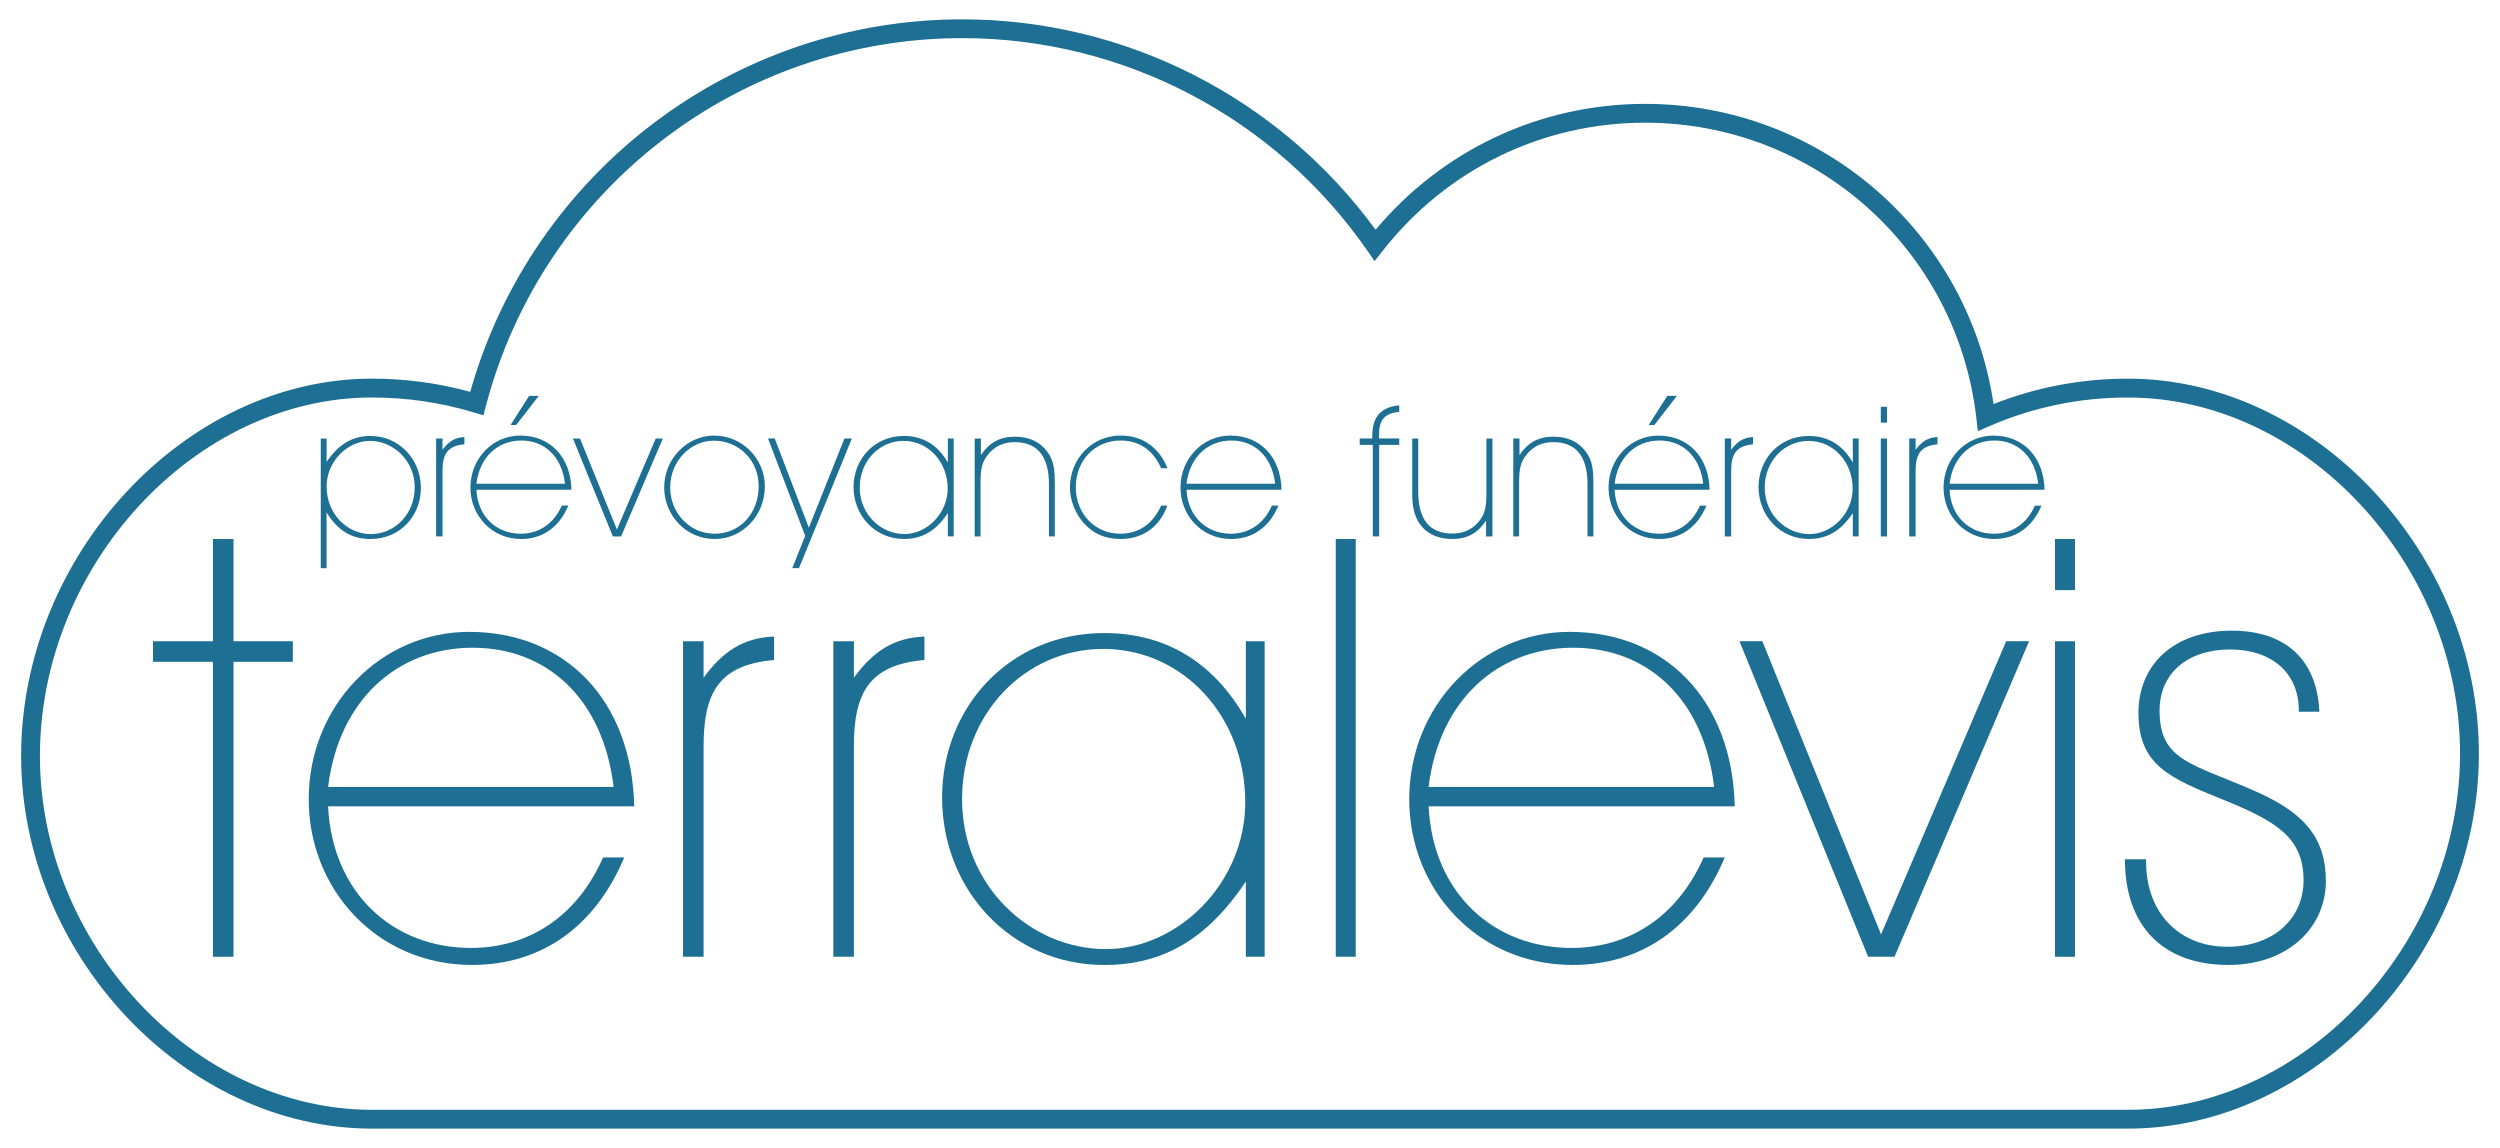 <?xml version="1.0" encoding="utf-8"?>
<!-- Generator: Adobe Illustrator 16.0.4, SVG Export Plug-In . SVG Version: 6.00 Build 0)  -->
<!DOCTYPE svg PUBLIC "-//W3C//DTD SVG 1.1//EN" "http://www.w3.org/Graphics/SVG/1.1/DTD/svg11.dtd">
<svg version="1.1" id="Calque_1" xmlns="http://www.w3.org/2000/svg" xmlns:xlink="http://www.w3.org/1999/xlink" x="0px" y="0px"
	 width="98px" height="45px" viewBox="0 0 98 45" enable-background="new 0 0 98 45" xml:space="preserve">
<g display="none">
	<g display="inline">
		<path fill="#1D6F93" d="M9.37,25.122h2.313v0.803H9.37v11.498H8.568V25.924H6.232v-0.803h2.336v-3.985H9.37V25.122z"/>
		<path fill="#1D6F93" d="M13.058,31.558c0.161,3.367,2.52,5.521,5.566,5.521c2.268,0,4.146-1.237,5.153-3.527h0.825
			c-1.146,2.726-3.253,4.191-5.933,4.191c-3.711,0-6.368-2.955-6.368-6.459c0-3.665,2.817-6.528,6.254-6.528
			c3.733,0,6.345,2.657,6.437,6.803H13.058z M18.693,25.375c-2.932,0-5.222,2.038-5.635,5.429h11.133
			C23.778,27.367,21.602,25.375,18.693,25.375z"/>
		<path fill="#1D6F93" d="M26.896,25.122h0.802v1.42c0.756-1.03,1.558-1.558,2.748-1.603v0.916
			c-2.152,0.183-2.748,1.282-2.748,3.345v8.223h-0.802V25.122z"/>
		<path fill="#1D6F93" d="M32.757,25.122h0.802v1.42c0.756-1.03,1.558-1.558,2.749-1.603v0.916
			c-2.153,0.183-2.749,1.282-2.749,3.345v8.223h-0.802V25.122z"/>
		<path fill="#1D6F93" d="M48.838,25.122h0.732v12.301h-0.732v-2.932c-1.489,2.222-3.207,3.252-5.521,3.252
			c-3.619,0-6.322-2.932-6.322-6.527c0-3.505,2.611-6.414,6.322-6.414c2.382,0,4.261,1.123,5.521,3.344V25.122z M43.272,25.42
			c-3.023,0-5.497,2.519-5.497,5.863c0,3.367,2.656,5.841,5.611,5.841c2.795,0,5.43-2.565,5.43-5.727
			C48.816,28.077,46.411,25.42,43.272,25.42z"/>
		<path fill="#1D6F93" d="M52.345,37.422V21.136h0.778v16.286H52.345z"/>
		<path fill="#1D6F93" d="M55.964,31.558c0.161,3.367,2.521,5.521,5.566,5.521c2.268,0,4.146-1.237,5.154-3.527h0.824
			c-1.146,2.726-3.253,4.191-5.933,4.191c-3.711,0-6.367-2.955-6.367-6.459c0-3.665,2.817-6.528,6.253-6.528
			c3.733,0,6.345,2.657,6.437,6.803H55.964z M61.6,25.375c-2.932,0-5.224,2.038-5.636,5.429h11.133
			C66.685,27.367,64.509,25.375,61.6,25.375z"/>
		<path fill="#1D6F93" d="M73.1,37.422l-5.017-12.301h0.894l4.627,11.431l4.879-11.431h0.894L74.13,37.422H73.1z"/>
		<path fill="#1D6F93" d="M80.386,23.129v-1.993h0.778v1.993H80.386z M80.386,37.422V25.122h0.778v12.301H80.386z"/>
		<path fill="#1D6F93" d="M83.936,33.621c0,0.022,0,0.068,0,0.091c0,2.038,1.329,3.321,3.162,3.321c1.809,0,2.978-1.1,2.978-2.588
			c0-1.649-1.031-2.291-3.115-3.138c-2.107-0.849-3.321-1.353-3.321-3.391c0-1.901,1.397-3.207,3.642-3.207
			c2.085,0,3.322,1.123,3.413,3.161h-0.802c0-0.022,0-0.022,0-0.046c0-1.466-1.054-2.382-2.68-2.382
			c-1.672,0-2.749,0.939-2.749,2.382c0,2.017,1.329,2.062,3.871,3.207c1.764,0.801,2.611,1.764,2.611,3.436
			c0,1.81-1.466,3.275-3.802,3.275c-2.543,0-4.032-1.512-4.032-4.122H83.936z"/>
	</g>
	<path display="inline" fill="#1D6F93" d="M83.231,44.124H14.769c-7.287,0-13.679-6.787-13.679-14.524
		c0-7.839,6.392-14.715,13.679-14.715c1.303,0,2.589,0.173,3.83,0.514C21.02,6.829,28.854,0.875,37.78,0.875
		c6.37,0,12.358,3.058,16.116,8.202c2.624-3.124,6.427-4.906,10.508-4.906c6.833,0,12.59,4.997,13.586,11.703
		c1.664-0.657,3.426-0.99,5.241-0.99c7.287,0,13.68,6.832,13.68,14.62C96.911,37.292,90.518,44.124,83.231,44.124z M14.769,15.619
		c-6.896,0-12.945,6.533-12.945,13.98c0,7.347,6.05,13.79,12.945,13.79h68.462c6.896,0,12.945-6.488,12.945-13.885
		c0-7.397-6.049-13.886-12.945-13.886c-1.879,0-3.694,0.375-5.397,1.114l-0.455,0.198l-0.056-0.493
		C76.579,9.864,71.025,4.906,64.404,4.906c-4.017,0-7.748,1.824-10.238,5.005l-0.307,0.392l-0.284-0.409
		C49.976,4.707,44.072,1.61,37.78,1.61c-8.718,0-16.354,5.896-18.569,14.338l-0.097,0.368l-0.365-0.11
		C17.465,15.816,16.126,15.619,14.769,15.619z"/>
</g>
<g>
	<g>
		<g>
			<path fill="#1D6F93" d="M9.153,25.137h2.326v0.806H9.153v11.562H8.347V25.943H5.998v-0.806h2.349v-4.008h0.806V25.137z"/>
			<path fill="#1D6F93" d="M12.861,31.609c0.162,3.385,2.533,5.55,5.597,5.55c2.28,0,4.169-1.244,5.182-3.546h0.83
				c-1.152,2.74-3.271,4.213-5.965,4.213c-3.731,0-6.403-2.971-6.403-6.494c0-3.685,2.833-6.563,6.288-6.563
				c3.754,0,6.379,2.671,6.472,6.84H12.861z M18.527,25.391c-2.948,0-5.25,2.049-5.666,5.458h11.193
				C23.64,27.394,21.452,25.391,18.527,25.391z"/>
			<path fill="#1D6F93" d="M26.775,25.137h0.806v1.427c0.76-1.036,1.566-1.566,2.763-1.611v0.92
				c-2.165,0.184-2.763,1.29-2.763,3.363v8.269h-0.806V25.137z"/>
			<path fill="#1D6F93" d="M32.667,25.137h0.806v1.427c0.76-1.036,1.567-1.566,2.765-1.611v0.92
				c-2.166,0.184-2.765,1.29-2.765,3.363v8.269h-0.806V25.137z"/>
			<path fill="#1D6F93" d="M48.837,25.137h0.737v12.368h-0.737v-2.947c-1.497,2.233-3.225,3.269-5.55,3.269
				c-3.64,0-6.357-2.947-6.357-6.562c0-3.524,2.625-6.449,6.357-6.449c2.394,0,4.284,1.129,5.55,3.361V25.137z M43.24,25.437
				c-3.041,0-5.527,2.533-5.527,5.895c0,3.386,2.67,5.873,5.642,5.873c2.81,0,5.459-2.579,5.459-5.758
				C48.814,28.107,46.396,25.437,43.24,25.437z"/>
			<path fill="#1D6F93" d="M52.362,37.504V21.129h0.783v16.375H52.362z"/>
			<path fill="#1D6F93" d="M56.002,31.609c0.162,3.385,2.534,5.55,5.596,5.55c2.28,0,4.168-1.244,5.184-3.546h0.828
				c-1.152,2.74-3.271,4.213-5.966,4.213c-3.731,0-6.402-2.971-6.402-6.494c0-3.685,2.833-6.563,6.288-6.563
				c3.754,0,6.38,2.671,6.472,6.84H56.002z M61.667,25.391c-2.947,0-5.252,2.049-5.666,5.458h11.193
				C66.782,27.394,64.592,25.391,61.667,25.391z"/>
			<path fill="#1D6F93" d="M73.231,37.504l-5.044-12.368h0.897l4.653,11.493l4.905-11.493h0.898l-5.274,12.368H73.231z"/>
			<path fill="#1D6F93" d="M80.556,23.133v-2.004h0.783v2.004H80.556z M80.556,37.504V25.137h0.783v12.368H80.556z"/>
			<path fill="#1D6F93" d="M84.126,33.682c0,0.022,0,0.068,0,0.091c0,2.049,1.336,3.34,3.179,3.34c1.818,0,2.994-1.106,2.994-2.603
				c0-1.659-1.037-2.304-3.133-3.155c-2.119-0.853-3.339-1.359-3.339-3.408c0-1.912,1.404-3.225,3.661-3.225
				c2.096,0,3.34,1.129,3.432,3.178h-0.806c0-0.021,0-0.021,0-0.046c0-1.474-1.06-2.395-2.694-2.395
				c-1.681,0-2.765,0.944-2.765,2.395c0,2.028,1.337,2.073,3.893,3.225c1.773,0.806,2.626,1.772,2.626,3.454
				c0,1.82-1.475,3.293-3.823,3.293c-2.557,0-4.055-1.52-4.055-4.144H84.126z"/>
		</g>
		<path fill="#1D6F93" d="M83.417,44.242H14.582c-7.328,0-13.754-6.824-13.754-14.604c0-7.881,6.426-14.795,13.754-14.795
			c1.31,0,2.603,0.174,3.851,0.517C20.867,6.743,28.743,0.758,37.718,0.758c6.405,0,12.426,3.074,16.205,8.247
			c2.638-3.141,6.461-4.933,10.564-4.933c6.871,0,12.659,5.024,13.66,11.767c1.674-0.661,3.444-0.996,5.271-0.996
			c7.326,0,13.754,6.869,13.754,14.7C97.171,37.373,90.744,44.242,83.417,44.242z M14.582,15.582
			c-6.934,0-13.017,6.569-13.017,14.057c0,7.387,6.083,13.865,13.017,13.865h68.835c6.934,0,13.016-6.523,13.016-13.96
			c0-7.438-6.082-13.962-13.016-13.962c-1.89,0-3.715,0.377-5.428,1.121l-0.458,0.199l-0.056-0.496
			C76.728,9.795,71.145,4.81,64.487,4.81c-4.038,0-7.791,1.834-10.293,5.032l-0.309,0.394l-0.286-0.412
			c-3.618-5.215-9.555-8.329-15.881-8.329c-8.766,0-16.442,5.928-18.67,14.416l-0.097,0.37l-0.367-0.11
			C17.293,15.78,15.946,15.582,14.582,15.582z"/>
	</g>
	<g>
		<path fill="#1D6F93" d="M12.803,22.273h-0.229v-5.083h0.229v0.915c0.465-0.686,1.008-1.015,1.716-1.015
			c1.129,0,1.98,0.916,1.98,2.038c0,1.094-0.815,2.002-1.974,2.002c-0.743,0-1.294-0.336-1.723-1.043V22.273z M14.534,20.936
			c0.944,0,1.723-0.786,1.723-1.83c0-1.05-0.837-1.823-1.759-1.823c-0.872,0-1.695,0.801-1.695,1.788
			C12.803,20.135,13.597,20.936,14.534,20.936z"/>
		<path fill="#1D6F93" d="M17.096,17.189h0.25v0.443c0.236-0.321,0.486-0.486,0.858-0.501v0.287c-0.672,0.057-0.858,0.4-0.858,1.044
			v2.566h-0.25V17.189z"/>
		<path fill="#1D6F93" d="M18.676,19.199c0.05,1.051,0.786,1.723,1.737,1.723c0.708,0,1.294-0.387,1.609-1.102h0.257
			c-0.357,0.852-1.015,1.309-1.851,1.309c-1.158,0-1.988-0.923-1.988-2.017c0-1.144,0.879-2.038,1.952-2.038
			c1.165,0,1.98,0.83,2.009,2.124H18.676z M20.434,17.268c-0.915,0-1.629,0.637-1.758,1.694h3.474
			C22.022,17.89,21.343,17.268,20.434,17.268z M20.742,15.517h0.379l-0.887,1.144h-0.221L20.742,15.517z"/>
		<path fill="#1D6F93" d="M24.025,21.029l-1.566-3.839h0.278l1.445,3.567l1.522-3.567h0.279l-1.637,3.839H24.025z"/>
		<path fill="#1D6F93" d="M27.988,17.075c1.122,0,1.994,0.916,1.994,1.987c0,1.137-0.865,2.067-1.966,2.067
			c-1.144,0-1.98-0.951-1.98-2.017C26.036,17.961,26.958,17.075,27.988,17.075z M28.016,20.922c0.957,0,1.723-0.758,1.723-1.874
			c0-0.993-0.759-1.773-1.767-1.773c-0.894,0-1.701,0.793-1.701,1.837C26.272,20.07,27,20.922,28.016,20.922z"/>
		<path fill="#1D6F93" d="M30.37,17.189l1.337,3.496l1.395-3.496h0.292l-2.073,5.083h-0.265l0.508-1.266l-1.458-3.818H30.37z"/>
		<path fill="#1D6F93" d="M37.156,17.189h0.229v3.839h-0.229v-0.915c-0.464,0.693-1,1.015-1.722,1.015
			c-1.13,0-1.975-0.915-1.975-2.037c0-1.094,0.816-2.002,1.975-2.002c0.743,0,1.329,0.351,1.722,1.044V17.189z M35.418,17.282
			c-0.944,0-1.716,0.787-1.716,1.83c0,1.052,0.83,1.823,1.752,1.823c0.872,0,1.695-0.8,1.695-1.787
			C37.149,18.112,36.398,17.282,35.418,17.282z"/>
		<path fill="#1D6F93" d="M38.452,17.84c0.322-0.486,0.744-0.722,1.315-0.722c0.572,0,0.987,0.186,1.294,0.601
			c0.257,0.343,0.287,0.729,0.287,1.222v2.087h-0.229v-2.045c0-1.101-0.458-1.651-1.345-1.651c-0.479,0-0.844,0.193-1.108,0.573
			c-0.229,0.322-0.229,0.686-0.229,1.144v1.98h-0.229v-3.839h0.243V17.84z"/>
		<path fill="#1D6F93" d="M43.923,17.268c-0.994,0-1.752,0.772-1.752,1.837c0,1.03,0.751,1.816,1.738,1.816
			c0.729,0,1.279-0.373,1.608-1.102h0.243c-0.3,0.837-0.965,1.309-1.83,1.309c-0.587,0-1.051-0.193-1.422-0.594
			c-0.351-0.379-0.566-0.922-0.566-1.422c0-1.122,0.858-2.038,1.988-2.038c0.844,0,1.501,0.451,1.837,1.281h-0.25
			C45.203,17.639,44.652,17.268,43.923,17.268z"/>
		<path fill="#1D6F93" d="M46.512,19.199c0.051,1.051,0.787,1.723,1.737,1.723c0.708,0,1.295-0.387,1.609-1.102h0.257
			c-0.357,0.852-1.015,1.309-1.852,1.309c-1.159,0-1.988-0.923-1.988-2.017c0-1.144,0.88-2.038,1.952-2.038
			c1.166,0,1.981,0.83,2.009,2.124H46.512z M48.271,17.268c-0.916,0-1.63,0.637-1.759,1.694h3.475
			C49.858,17.89,49.179,17.268,48.271,17.268z"/>
	</g>
	<g>
		<path fill="#1D6F93" d="M54.057,17.068c0,0.036,0,0.079,0,0.121h0.793v0.251h-0.786v3.588h-0.25V17.44H53.3v-0.251h0.494
			c0-0.042,0-0.085,0-0.128c0-0.715,0.343-1.108,1.057-1.172v0.257C54.265,16.203,54.057,16.461,54.057,17.068z"/>
		<path fill="#1D6F93" d="M58.255,20.407c-0.322,0.486-0.736,0.722-1.309,0.722c-0.994,0-1.587-0.593-1.587-1.708v-2.231h0.235
			v2.074c0,1.101,0.444,1.651,1.338,1.651c0.479,0,0.851-0.193,1.116-0.572c0.22-0.322,0.22-0.687,0.22-1.144v-2.009h0.236v3.839
			h-0.25V20.407z"/>
		<path fill="#1D6F93" d="M59.564,17.84c0.323-0.486,0.744-0.722,1.316-0.722c0.572,0,0.985,0.186,1.295,0.601
			c0.256,0.343,0.285,0.729,0.285,1.222v2.087h-0.229v-2.045c0-1.101-0.458-1.651-1.344-1.651c-0.479,0-0.844,0.193-1.109,0.572
			c-0.229,0.322-0.229,0.686-0.229,1.144v1.98h-0.228v-3.839h0.243V17.84z"/>
		<path fill="#1D6F93" d="M63.292,19.199c0.05,1.051,0.786,1.723,1.737,1.723c0.707,0,1.294-0.386,1.609-1.101h0.256
			c-0.356,0.851-1.015,1.308-1.851,1.308c-1.159,0-1.988-0.922-1.988-2.016c0-1.144,0.879-2.037,1.951-2.037
			c1.166,0,1.98,0.829,2.01,2.123H63.292z M65.05,17.268c-0.914,0-1.63,0.637-1.758,1.694h3.475
			C66.639,17.89,65.959,17.268,65.05,17.268z M65.358,15.517h0.379l-0.887,1.144h-0.222L65.358,15.517z"/>
		<path fill="#1D6F93" d="M67.612,17.189h0.25v0.443c0.235-0.321,0.486-0.485,0.858-0.5v0.286c-0.673,0.057-0.858,0.4-0.858,1.044
			v2.566h-0.25V17.189z"/>
		<path fill="#1D6F93" d="M72.63,17.189h0.229v3.839H72.63v-0.915c-0.464,0.694-1,1.015-1.723,1.015
			c-1.13,0-1.973-0.915-1.973-2.037c0-1.094,0.814-2.002,1.973-2.002c0.744,0,1.33,0.351,1.723,1.044V17.189z M70.893,17.283
			c-0.943,0-1.716,0.787-1.716,1.83c0,1.051,0.83,1.824,1.752,1.824c0.873,0,1.695-0.801,1.695-1.788
			C72.625,18.112,71.873,17.283,70.893,17.283z"/>
		<path fill="#1D6F93" d="M73.727,16.568v-0.622h0.243v0.622H73.727z M73.727,21.029v-3.839h0.243v3.839H73.727z"/>
		<path fill="#1D6F93" d="M74.842,17.189h0.25v0.443c0.235-0.321,0.486-0.485,0.858-0.5v0.286c-0.673,0.057-0.858,0.4-0.858,1.044
			v2.566h-0.25V17.189z"/>
		<path fill="#1D6F93" d="M76.423,19.199c0.049,1.051,0.786,1.723,1.736,1.723c0.708,0,1.294-0.386,1.608-1.101h0.259
			c-0.358,0.851-1.016,1.308-1.853,1.308c-1.158,0-1.986-0.922-1.986-2.016c0-1.144,0.878-2.037,1.951-2.037
			c1.165,0,1.979,0.829,2.008,2.123H76.423z M78.182,17.268c-0.916,0-1.631,0.637-1.759,1.694h3.475
			C79.768,17.89,79.089,17.268,78.182,17.268z"/>
	</g>
</g>
</svg>
